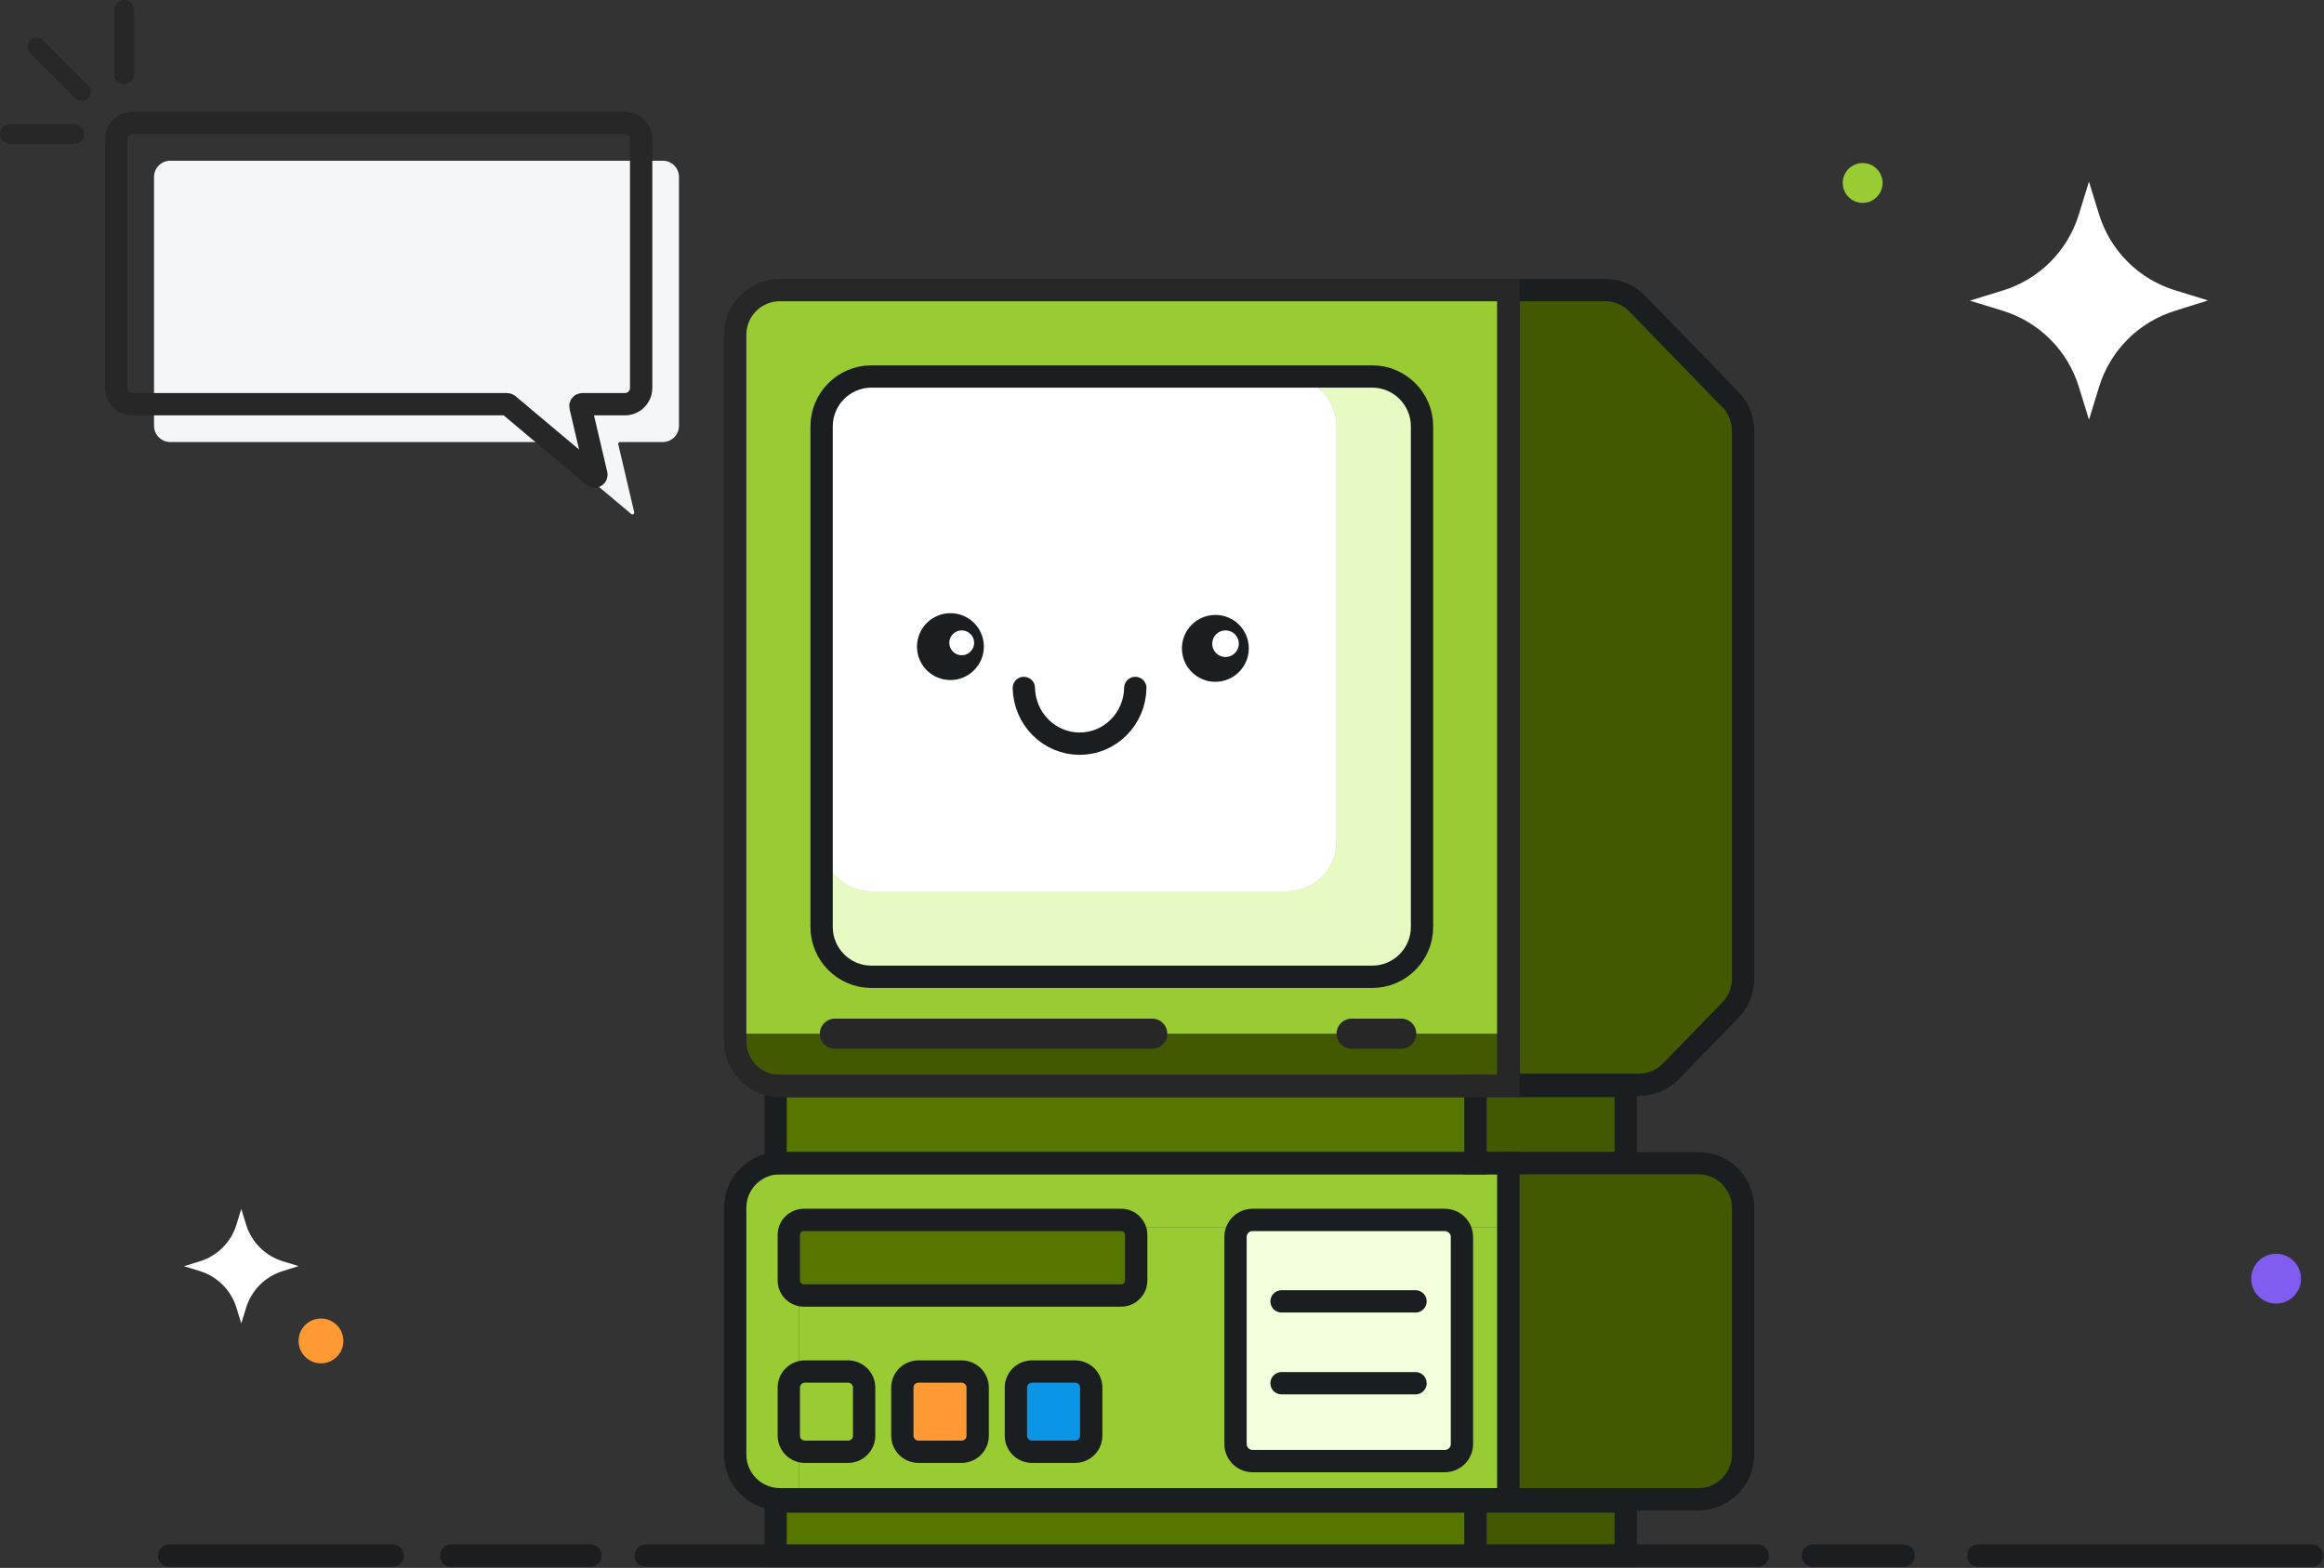 <svg width="289" height="195" viewBox="0 0 289 195" fill="none" xmlns="http://www.w3.org/2000/svg">
<rect x="0" y="0" width="289" height="195" fill="#333333" stroke="none"/>
<path d="M187.585 135.072V36.079L96.977 36.079C93.911 36.079 91.425 38.564 91.425 41.631V129.52C91.425 132.586 93.911 135.072 96.977 135.072H187.585Z" fill="#99CC33"/>
<path d="M187.585 135.072V128.565H91.425V129.982C91.425 132.793 93.703 135.072 96.514 135.072H187.585Z" fill="#425901"/>
<path d="M176.839 53.029V115.285C176.839 118.711 174.061 121.489 170.635 121.489H108.379C104.952 121.489 102.17 118.711 102.17 115.285V104.651C102.17 108.081 104.952 110.859 108.379 110.859H160.001C163.427 110.859 166.205 108.081 166.205 104.651V53.029C166.205 49.602 163.427 46.824 160.001 46.824H170.635C174.061 46.824 176.839 49.602 176.839 53.029Z" fill="#E7FAC4"/>
<path d="M166.205 53.029V104.651C166.205 108.081 163.427 110.859 160.001 110.859H108.379C104.952 110.859 102.17 108.081 102.17 104.651V53.029C102.17 49.602 104.952 46.824 108.379 46.824H160.001C163.427 46.824 166.205 49.602 166.205 53.029Z" fill="white"/>
<path d="M187.585 144.664V152.623H99.384V186.463H96.977C93.91 186.463 91.425 183.978 91.425 180.911V150.216C91.425 147.149 93.91 144.664 96.977 144.664H187.585Z" fill="#99CC33"/>
<path d="M187.584 152.623H99.384V186.463H187.584V152.623Z" fill="#99CC33"/>
<path d="M216.756 180.915V150.219C216.756 147.153 214.271 144.667 211.204 144.667H187.584V186.467H211.204C214.271 186.467 216.756 183.981 216.756 180.915Z" fill="#425901"/>
<path d="M179.669 151.724H155.77C154.594 151.724 153.641 152.677 153.641 153.853V179.59C153.641 180.766 154.594 181.719 155.77 181.719H179.669C180.845 181.719 181.798 180.766 181.798 179.59V153.853C181.798 152.677 180.845 151.724 179.669 151.724Z" fill="#F3FFDD" stroke="#1B1E21" stroke-width="2.776" stroke-miterlimit="10"/>
<path d="M133.693 170.58H128.336C127.228 170.58 126.33 171.478 126.33 172.586V178.555C126.33 179.663 127.228 180.561 128.336 180.561H133.693C134.8 180.561 135.698 179.663 135.698 178.555V172.586C135.698 171.478 134.8 170.58 133.693 170.58Z" fill="#0A95E6" stroke="#1B1E21" stroke-width="2.776" stroke-miterlimit="10"/>
<path d="M119.573 170.58H114.216C113.108 170.58 112.21 171.478 112.21 172.586V178.555C112.21 179.663 113.108 180.561 114.216 180.561H119.573C120.681 180.561 121.579 179.663 121.579 178.555V172.586C121.579 171.478 120.681 170.58 119.573 170.58Z" fill="#FF9933" stroke="#1B1E21" stroke-width="2.776" stroke-miterlimit="10"/>
<path d="M105.454 170.58H100.097C98.989 170.58 98.091 171.478 98.091 172.586V178.555C98.091 179.663 98.989 180.561 100.097 180.561H105.454C106.561 180.561 107.459 179.663 107.459 178.555V172.586C107.459 171.478 106.561 170.58 105.454 170.58Z" fill="#99CC33" stroke="#1B1E21" stroke-width="2.776" stroke-miterlimit="10"/>
<path d="M139.421 151.724H99.962C98.928 151.724 98.091 152.561 98.091 153.594V159.257C98.091 160.29 98.928 161.128 99.962 161.128H139.421C140.454 161.128 141.292 160.29 141.292 159.257V153.594C141.292 152.561 140.454 151.724 139.421 151.724Z" fill="#577600" stroke="#1B1E21" stroke-width="2.776" stroke-miterlimit="10"/>
<path d="M143.285 126.691H103.826C102.793 126.691 101.955 127.528 101.955 128.561C101.955 129.594 102.793 130.432 103.826 130.432H143.285C144.318 130.432 145.156 129.594 145.156 128.561C145.156 127.528 144.318 126.691 143.285 126.691Z" fill="#272727"/>
<path d="M174.253 126.691H168.076C167.043 126.691 166.205 127.528 166.205 128.561C166.205 129.594 167.043 130.432 168.076 130.432H174.253C175.286 130.432 176.123 129.594 176.123 128.561C176.123 127.528 175.286 126.691 174.253 126.691Z" fill="#272727"/>
<path d="M199.616 36.079C201.117 36.079 202.554 36.686 203.599 37.762L215.187 49.694C216.194 50.73 216.757 52.117 216.757 53.562V121.756C216.757 123.2 216.194 124.588 215.187 125.624L207.798 133.233C206.752 134.309 205.316 134.917 203.815 134.917H187.585V36.079H199.616Z" fill="#425901"/>
<path d="M183.497 135.072H96.451V144.667H183.497V135.072Z" fill="#577600" stroke="#1B1E21" stroke-width="2.776" stroke-miterlimit="10"/>
<path d="M202.17 135.072H183.497V144.667H202.17V135.072Z" fill="#425901" stroke="#1B1E21" stroke-width="2.776" stroke-miterlimit="10"/>
<path d="M183.497 186.75H96.451V193.48H183.497V186.75Z" fill="#577600" stroke="#1B1E21" stroke-width="2.776" stroke-miterlimit="10"/>
<path d="M202.17 186.75H183.497V193.48H202.17V186.75Z" fill="#425901" stroke="#1B1E21" stroke-width="2.776" stroke-miterlimit="10"/>
<path d="M199.616 36.079C201.117 36.079 202.554 36.686 203.599 37.762L215.187 49.694C216.194 50.73 216.757 52.117 216.757 53.562V121.756C216.757 123.2 216.194 124.588 215.187 125.624L207.798 133.233C206.752 134.309 205.316 134.917 203.815 134.917H187.585V36.079H199.616Z" stroke="#1B1E21" stroke-width="2.776" stroke-miterlimit="10"/>
<path d="M187.585 135.072V36.079L96.977 36.079C93.911 36.079 91.425 38.564 91.425 41.631V129.52C91.425 132.586 93.911 135.072 96.977 135.072H187.585Z" stroke="#272727" stroke-width="2.776" stroke-miterlimit="10"/>
<path d="M187.585 144.664H96.977C93.91 144.664 91.425 147.149 91.425 150.216V180.911C91.425 183.978 93.91 186.463 96.977 186.463H187.585V144.664Z" stroke="#1B1E21" stroke-width="2.776" stroke-miterlimit="10"/>
<path d="M187.584 186.467H211.204C214.271 186.467 216.756 183.981 216.756 180.915V165.567V150.219C216.756 147.153 214.271 144.667 211.204 144.667H187.584V186.467Z" fill="#425901" stroke="#1B1E21" stroke-width="2.776" stroke-miterlimit="10"/>
<path d="M170.631 46.824H108.375C104.948 46.824 102.17 49.602 102.17 53.029V115.285C102.17 118.711 104.948 121.489 108.375 121.489H170.631C174.057 121.489 176.835 118.711 176.835 115.285V53.029C176.835 49.602 174.057 46.824 170.631 46.824Z" stroke="#1B1E21" stroke-width="2.776" stroke-miterlimit="10"/>
<path d="M159.368 161.857H176.025" stroke="#1B1E21" stroke-width="2.776" stroke-miterlimit="10" stroke-linecap="round"/>
<path d="M159.368 172.036H176.025" stroke="#1B1E21" stroke-width="2.776" stroke-miterlimit="10" stroke-linecap="round"/>
<path d="M21.028 193.48H48.848" stroke="#1B1E21" stroke-width="2.776" stroke-miterlimit="10" stroke-linecap="round"/>
<path d="M56.105 193.48H73.442" stroke="#1B1E21" stroke-width="2.776" stroke-miterlimit="10" stroke-linecap="round"/>
<path d="M225.44 193.48H236.729" stroke="#1B1E21" stroke-width="2.776" stroke-miterlimit="10" stroke-linecap="round"/>
<path d="M246.002 193.48L287.529 193.48" stroke="#1B1E21" stroke-width="2.776" stroke-miterlimit="10" stroke-linecap="round"/>
<path d="M80.296 193.48H218.586" stroke="#1B1E21" stroke-width="2.776" stroke-miterlimit="10" stroke-linecap="round"/>
<path d="M39.914 169.563C41.453 169.563 42.701 168.315 42.701 166.776C42.701 165.236 41.453 163.988 39.914 163.988C38.374 163.988 37.126 165.236 37.126 166.776C37.126 168.315 38.374 169.563 39.914 169.563Z" fill="#FF9933"/>
<path d="M283.044 162.13C284.755 162.13 286.141 160.743 286.141 159.033C286.141 157.322 284.755 155.935 283.044 155.935C281.334 155.935 279.947 157.322 279.947 159.033C279.947 160.743 281.334 162.13 283.044 162.13Z" fill="#815CF0"/>
<path d="M231.631 25.234C232.999 25.234 234.108 24.124 234.108 22.756C234.108 21.387 232.999 20.278 231.631 20.278C230.262 20.278 229.153 21.387 229.153 22.756C229.153 24.124 230.262 25.234 231.631 25.234Z" fill="#99CC33"/>
<path d="M35.143 156.857L37.126 157.468L35.143 158.093C34.078 158.423 33.109 159.008 32.32 159.797C31.532 160.586 30.947 161.555 30.616 162.62L30.005 164.607L29.394 162.62C29.062 161.555 28.477 160.587 27.688 159.798C26.9 159.01 25.931 158.424 24.867 158.093L22.879 157.482L24.867 156.87C25.932 156.54 26.901 155.955 27.69 155.166C28.478 154.378 29.063 153.409 29.394 152.343L30.005 150.36L30.616 152.343C30.948 153.406 31.533 154.373 32.322 155.159C33.111 155.946 34.079 156.528 35.143 156.857V156.857Z" fill="white"/>
<path d="M270.453 36.094L274.574 37.364L270.453 38.663C268.239 39.35 266.225 40.565 264.586 42.205C262.946 43.844 261.731 45.858 261.044 48.072L259.774 52.203L258.503 48.072C257.814 45.859 256.598 43.846 254.959 42.207C253.32 40.568 251.307 39.352 249.094 38.663L244.963 37.392L249.094 36.122C251.308 35.435 253.322 34.219 254.961 32.58C256.601 30.941 257.816 28.927 258.503 26.713L259.774 22.591L261.044 26.713C261.733 28.922 262.95 30.931 264.59 32.566C266.229 34.2 268.241 35.411 270.453 36.094V36.094Z" fill="white"/>
<path d="M151.132 84.797C153.429 84.797 155.293 82.935 155.295 80.639C155.298 78.342 153.438 76.48 151.141 76.48C148.845 76.48 146.981 78.342 146.978 80.639C146.976 82.935 148.836 84.797 151.132 84.797Z" fill="#1B1E21"/>
<path d="M152.397 81.715C153.311 81.715 154.053 80.973 154.054 80.059C154.055 79.145 153.315 78.404 152.401 78.404C151.486 78.404 150.745 79.145 150.744 80.059C150.743 80.973 151.483 81.715 152.397 81.715Z" fill="white"/>
<path d="M118.185 84.579C120.481 84.579 122.345 82.717 122.348 80.42C122.35 78.124 120.49 76.262 118.194 76.262C115.897 76.262 114.033 78.124 114.031 80.42C114.028 82.717 115.888 84.579 118.185 84.579Z" fill="#1B1E21"/>
<path d="M119.593 81.496C120.447 81.496 121.14 80.804 121.141 79.95C121.142 79.096 120.45 78.404 119.596 78.404C118.742 78.404 118.049 79.096 118.049 79.95C118.048 80.804 118.739 81.496 119.593 81.496Z" fill="white"/>
<path d="M127.32 85.563C127.356 87.413 128.102 89.176 129.4 90.472C130.697 91.768 132.442 92.494 134.258 92.494C136.075 92.494 137.817 91.768 139.112 90.472C140.407 89.176 141.15 87.413 141.181 85.563" stroke="#1B1E21" stroke-width="2.776" stroke-miterlimit="10" stroke-linecap="round"/>
<path d="M70.519 42.158C72.607 42.158 74.3 40.466 74.3 38.378C74.3 36.29 72.607 34.598 70.519 34.598C68.432 34.598 66.739 36.29 66.739 38.378C66.739 40.466 68.432 42.158 70.519 42.158Z" fill="white"/>
<rect width="2.47" height="10.497" rx="1.235" transform="matrix(-1 0 0 1 16.672 0)" fill="#272727"/>
<rect width="2.47" height="10.497" rx="1.235" transform="matrix(0 1 1 0 0 15.437)" fill="#272727"/>
<rect width="2.269" height="10.212" rx="1.135" transform="matrix(-0.707 0.707 0.708 0.707 4.539 4.206)" fill="#272727"/>
<path d="M21.172 19.989H82.418C83.528 19.989 84.435 20.897 84.435 22.006V52.962C84.435 54.071 83.528 54.978 82.418 54.978H77.109C76.961 54.978 76.852 55.116 76.886 55.26L78.866 63.698C78.916 63.912 78.665 64.067 78.496 63.925L67.909 55.032C67.868 54.997 67.816 54.978 67.762 54.978H21.172C20.062 54.978 19.155 54.071 19.155 52.962V22.006C19.155 20.897 20.062 19.989 21.172 19.989Z" fill="#F5F6F7"/>
<path d="M16.466 15.284H77.713C78.822 15.284 79.73 16.191 79.73 17.301V48.256C79.73 49.365 78.822 50.273 77.713 50.273H72.403C72.255 50.273 72.146 50.41 72.18 50.554L74.16 58.992C74.211 59.206 73.959 59.361 73.79 59.22L63.204 50.327C63.162 50.292 63.11 50.273 63.056 50.273H16.466C15.357 50.273 14.449 49.365 14.449 48.256V17.301C14.449 16.191 15.357 15.284 16.466 15.284Z" stroke="#272727" stroke-width="2.776" stroke-linejoin="round"/>
</svg>
